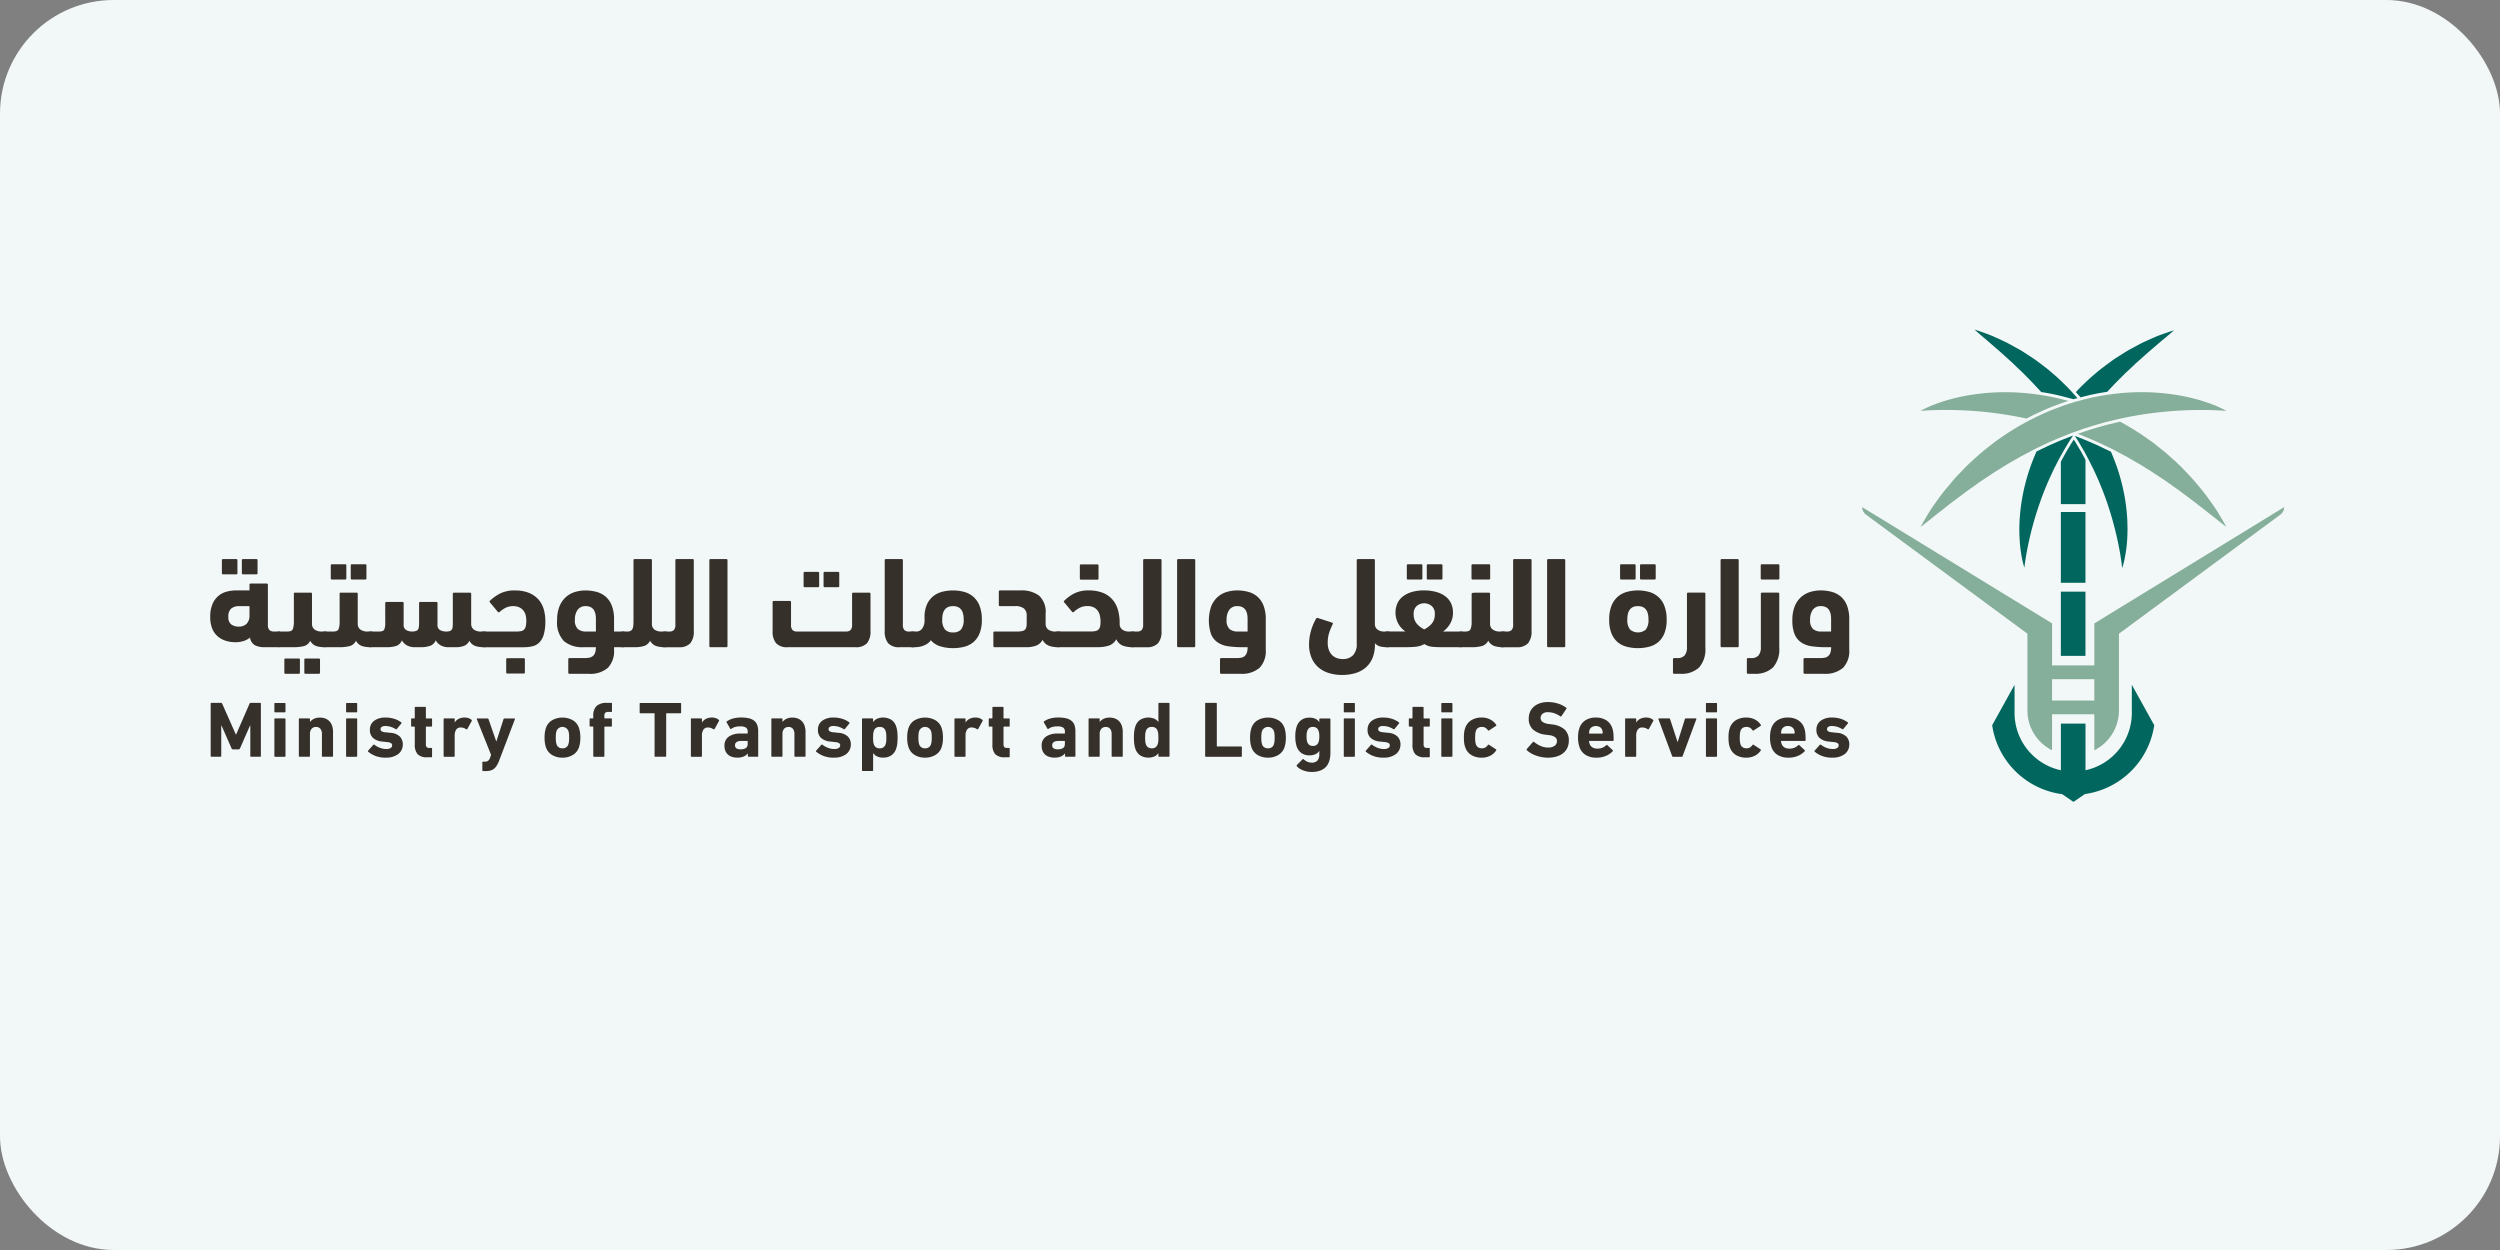 <svg xmlns="http://www.w3.org/2000/svg" width="440" height="220" viewBox="0 0 440 220">
  <rect x="0" y="0" width="440" height="220" fill="#808080" stroke="none"/>
  <g id="MOT-logo" transform="translate(-981 -21)">
    <g id="Group_4" data-name="Group 4" transform="translate(651 -251)">
      <rect id="Rectangle_1" data-name="Rectangle 1" width="440" height="220" rx="20" transform="translate(330 272)" fill="#f2f7f7"/>
    </g>
    <g id="MOT-logo-2" data-name="MOT-logo" transform="translate(1010.556 60.163)">
      <path id="Path_6" data-name="Path 6" d="M14.354,41.038v-.981a.2.2,0,0,1,.228-.228h2.783a.2.2,0,0,1,.228.228v7a1.319,1.319,0,0,0,.264.946,1.134,1.134,0,0,0,.832.263H19.4q.914,0,.914,1.391a1.915,1.915,0,0,1-.217,1.084.818.818,0,0,1-.7.284H17.026a3.561,3.561,0,0,1-1.746-.355,1.848,1.848,0,0,1-.832-1.336,3.355,3.355,0,0,1-1.163.615,4.653,4.653,0,0,1-1.391.205,5.7,5.7,0,0,1-1.7-.252,3.968,3.968,0,0,1-1.426-.776,3.555,3.555,0,0,1-.97-1.368,5.286,5.286,0,0,1-.354-2.053,5.611,5.611,0,0,1,.4-2.27,3.691,3.691,0,0,1,2.531-2.191,6.751,6.751,0,0,1,1.7-.217h2.282Zm-4.631-2.83a.2.2,0,0,1-.228-.228V35.745a.2.2,0,0,1,.228-.228h2.282a.2.2,0,0,1,.228.228v2.235a.2.2,0,0,1-.228.228Zm2.75,9.195a1.9,1.9,0,0,0,1.371-.489,2.056,2.056,0,0,0,.51-1.541V43.8H12.541a2.176,2.176,0,0,0-1.383.41,1.821,1.821,0,0,0-.521,1.506,1.511,1.511,0,0,0,.521,1.312,2.184,2.184,0,0,0,1.315.378Zm.765-9.195a.2.2,0,0,1-.228-.228V35.745a.2.2,0,0,1,.228-.228h2.305a.2.2,0,0,1,.229.228v2.235a.2.2,0,0,1-.229.228Z" transform="translate(0 23.715)" fill="#36302b"/>
      <path id="Path_7" data-name="Path 7" d="M15.528,38.186a.2.2,0,0,1,.226-.229H18.5a.2.2,0,0,1,.225.229v5.384a1.191,1.191,0,0,0,.489.9,2.056,2.056,0,0,0,1.245.331h.524a.785.785,0,0,1,.685.319,1.848,1.848,0,0,1,.228,1.049q0,1.393-.914,1.391a4.773,4.773,0,0,1-1.506-.2,1.962,1.962,0,0,1-1.069-.935,1.7,1.7,0,0,1-1.075.935,7.347,7.347,0,0,1-1.96.2H13.021a.824.824,0,0,1-.685-.284,1.777,1.777,0,0,1-.229-1.06,2.059,2.059,0,0,1,.217-1.1.78.78,0,0,1,.7-.319h1.415q.729,0,.914-.422a4,4,0,0,0,.182-1.45V38.186ZM14.09,52.243a.2.2,0,0,1-.229-.228V49.779a.2.2,0,0,1,.229-.228h2.282a.2.2,0,0,1,.228.228v2.235a.2.2,0,0,1-.228.228Zm3.515,0a.2.2,0,0,1-.228-.228V49.779a.2.2,0,0,1,.228-.228H19.91a.2.2,0,0,1,.228.228v2.235a.2.2,0,0,1-.228.228Z" transform="translate(6.629 27.184)" fill="#36302b"/>
      <path id="Path_8" data-name="Path 8" d="M18.854,41.119a.2.2,0,0,1,.226-.228h2.742a.2.2,0,0,1,.225.228V46.5a1.191,1.191,0,0,0,.489.9,2.054,2.054,0,0,0,1.245.331h.524a.786.786,0,0,1,.686.319,1.85,1.85,0,0,1,.228,1.049q0,1.393-.914,1.391A4.767,4.767,0,0,1,22.8,50.29a1.961,1.961,0,0,1-1.069-.934,1.7,1.7,0,0,1-1.075.934,7.337,7.337,0,0,1-1.96.205H16.347a.825.825,0,0,1-.686-.284,1.78,1.78,0,0,1-.228-1.06,2.056,2.056,0,0,1,.217-1.1.78.78,0,0,1,.7-.319h1.415q.729,0,.914-.422a4.005,4.005,0,0,0,.182-1.45V41.119ZM17.53,38.585a.2.2,0,0,1-.228-.228V36.122a.2.2,0,0,1,.228-.228h2.282a.2.2,0,0,1,.229.228v2.235a.2.2,0,0,1-.229.228Zm3.515,0a.2.2,0,0,1-.228-.228V36.122a.2.2,0,0,1,.228-.228h2.305a.2.2,0,0,1,.229.228v2.235a.2.2,0,0,1-.229.228Z" transform="translate(11.358 24.251)" fill="#36302b"/>
      <path id="Path_9" data-name="Path 9" d="M33.4,47.56a2.833,2.833,0,0,1-1.45-.331,2.239,2.239,0,0,1-.855-.879,1.737,1.737,0,0,1-.97.958,5.051,5.051,0,0,1-1.769.252h-.89a2.9,2.9,0,0,1-1.462-.331,2.213,2.213,0,0,1-.867-.879,1.694,1.694,0,0,1-.958.969,5.3,5.3,0,0,1-1.8.24H19.643a.858.858,0,0,1-.686-.264,1.616,1.616,0,0,1-.228-1.016,2.227,2.227,0,0,1,.217-1.139.763.763,0,0,1,.7-.343h1.529c.442,0,.724-.111.844-.331a2.823,2.823,0,0,0,.182-1.221V39.824a.2.2,0,0,1,.228-.229h2.783a.2.2,0,0,1,.229.229v3.74a1.017,1.017,0,0,0,.457.981,2.053,2.053,0,0,0,1,.252,2.162,2.162,0,0,0,.7-.091.7.7,0,0,0,.378-.272,1.176,1.176,0,0,0,.149-.492,6.9,6.9,0,0,0,.035-.764V39.824a.2.2,0,0,1,.229-.229h2.783a.2.2,0,0,1,.229.229v3.72a1.03,1.03,0,0,0,.469,1.016,2.271,2.271,0,0,0,1.06.24,1.846,1.846,0,0,0,.662-.091.676.676,0,0,0,.343-.284,1.178,1.178,0,0,0,.138-.5c.015-.205.023-.46.023-.765V38.186a.2.2,0,0,1,.229-.228H37.1a.2.2,0,0,1,.228.228V43.57a1.192,1.192,0,0,0,.489.9,2.056,2.056,0,0,0,1.245.331h.524a.785.785,0,0,1,.685.319,1.848,1.848,0,0,1,.228,1.049q0,1.393-.914,1.391a4.767,4.767,0,0,1-1.506-.205,1.966,1.966,0,0,1-1.072-.934,1.723,1.723,0,0,1-.934.9,3.848,3.848,0,0,1-1.415.24H33.41Z" transform="translate(16.044 27.186)" fill="#36302b"/>
      <path id="Path_10" data-name="Path 10" d="M27.879,47.789a.8.8,0,0,1-.685-.308,1.785,1.785,0,0,1-.229-1.037,2.1,2.1,0,0,1,.217-1.084.774.774,0,0,1,.7-.331h5.659a4.075,4.075,0,0,0,.89-.079.96.96,0,0,0,.536-.308,1.355,1.355,0,0,0,.272-.6,4.86,4.86,0,0,0,.079-.969,3.693,3.693,0,0,0-.114-.923,2.2,2.2,0,0,0-.387-.8,2.026,2.026,0,0,0-.718-.571,2.529,2.529,0,0,0-1.107-.217,2.865,2.865,0,0,0-1.3.284,4.722,4.722,0,0,0-1.049.718.211.211,0,0,1-.319.023l-1.347-1.62c-.138-.138-.161-.252-.067-.343a7.634,7.634,0,0,1,1.825-1.3A5.653,5.653,0,0,1,33.31,37.8a6.371,6.371,0,0,1,2.487.433,4.51,4.51,0,0,1,1.667,1.163,4.46,4.46,0,0,1,.923,1.71,7.389,7.389,0,0,1,.284,2.077,8.431,8.431,0,0,1-.264,2.329,3.371,3.371,0,0,1-.753,1.4,2.489,2.489,0,0,1-1.21.7,6.586,6.586,0,0,1-1.632.182H27.879Zm4.13,4.631a.2.2,0,0,1-.228-.229V49.956a.2.2,0,0,1,.228-.229h2.83a.2.2,0,0,1,.229.229v2.235a.2.2,0,0,1-.229.229Z" transform="translate(27.754 26.957)" fill="#36302b"/>
      <path id="Path_11" data-name="Path 11" d="M34.846,52.467a.2.2,0,0,1-.229-.228V49.933a.2.2,0,0,1,.229-.229h2.624a4.183,4.183,0,0,0,.855-.079,1.457,1.457,0,0,0,.627-.284,1.308,1.308,0,0,0,.387-.583,2.9,2.9,0,0,0,.138-.97H37.286a4.975,4.975,0,0,1-3.433-1.072,4.742,4.742,0,0,1-1.2-3.673,6.363,6.363,0,0,1,.422-2.463A4.389,4.389,0,0,1,34.2,38.96a4.252,4.252,0,0,1,1.6-.89,6.437,6.437,0,0,1,1.863-.272,7.419,7.419,0,0,1,1.922.252,4.131,4.131,0,0,1,1.6.832,3.962,3.962,0,0,1,1.087,1.573,6.585,6.585,0,0,1,.4,2.452v2.12h1.553q.914,0,.914,1.368a1.969,1.969,0,0,1-.217,1.131.852.852,0,0,1-.7.263H42.673v.434a4.241,4.241,0,0,1-1.092,3.2,4.765,4.765,0,0,1-3.4,1.049Zm2.83-11.91a1.667,1.667,0,0,0-1.4.639,2.773,2.773,0,0,0-.489,1.734,2.066,2.066,0,0,0,.536,1.679,2.2,2.2,0,0,0,1.4.422H39.48V42.815q0-2.258-1.8-2.259Z" transform="translate(35.844 26.957)" fill="#36302b"/>
      <path id="Path_12" data-name="Path 12" d="M39.854,35.745a.2.2,0,0,1,.229-.229h2.783a.2.2,0,0,1,.229.229V47.039a1.186,1.186,0,0,0,.48.914,2.085,2.085,0,0,0,1.254.319h.524a.785.785,0,0,1,.685.319,1.847,1.847,0,0,1,.229,1.049q0,1.393-.914,1.391a4.766,4.766,0,0,1-1.506-.205,1.967,1.967,0,0,1-1.072-.934,1.8,1.8,0,0,1-.993.9,5.222,5.222,0,0,1-1.769.24H37.959a1.183,1.183,0,0,1-.685-.161.734.734,0,0,1-.229-.639,3.8,3.8,0,0,1,.059-.615,3.708,3.708,0,0,1,.161-.639,1.614,1.614,0,0,1,.272-.5.527.527,0,0,1,.422-.2h.8a1.2,1.2,0,0,0,.615-.138.782.782,0,0,0,.331-.4,2.176,2.176,0,0,0,.126-.65c.015-.258.023-.557.023-.89V35.745Z" transform="translate(42.085 23.714)" fill="#36302b"/>
      <path id="Path_13" data-name="Path 13" d="M41,51.032a1.185,1.185,0,0,1-.685-.161.735.735,0,0,1-.228-.639,3.8,3.8,0,0,1,.058-.615,3.709,3.709,0,0,1,.161-.639,1.6,1.6,0,0,1,.272-.5A.527.527,0,0,1,41,48.273h.8a1.129,1.129,0,0,0,.832-.263,1.324,1.324,0,0,0,.264-.946V35.745a.2.2,0,0,1,.228-.229H45.91a.2.2,0,0,1,.228.229V48.158a3.228,3.228,0,0,1-.615,2.179,2.629,2.629,0,0,1-2.053.7H41Z" transform="translate(46.414 23.714)" fill="#36302b"/>
      <path id="Path_14" data-name="Path 14" d="M46.91,50.8a.2.2,0,0,1-.225.229H43.943a.2.2,0,0,1-.225-.229V35.745a.2.2,0,0,1,.225-.228h2.742a.2.2,0,0,1,.225.228Z" transform="translate(51.573 23.715)" fill="#36302b"/>
      <path id="Path_15" data-name="Path 15" d="M62.038,46.681a1.323,1.323,0,0,0,.264-.946V40.328a.2.2,0,0,1,.228-.228h2.783a.2.2,0,0,1,.228.228v6.5a3.228,3.228,0,0,1-.615,2.179,2.7,2.7,0,0,1-2.1.7H50.983a2.619,2.619,0,0,1-2.053-.7,3.228,3.228,0,0,1-.615-2.179V41.787a.2.2,0,0,1,.229-.228h2.783a.2.2,0,0,1,.229.228v3.949a1.319,1.319,0,0,0,.263.946,1.134,1.134,0,0,0,.832.264h8.533A1.173,1.173,0,0,0,62.038,46.681Zm-8.043-7.539a.2.2,0,0,1-.228-.229V36.678a.2.2,0,0,1,.228-.229h2.282a.2.2,0,0,1,.228.229v2.235a.2.2,0,0,1-.228.229Zm3.515,0a.2.2,0,0,1-.228-.229V36.678a.2.2,0,0,1,.228-.229h2.305a.2.2,0,0,1,.228.229v2.235a.2.2,0,0,1-.228.229Z" transform="translate(58.109 25.041)" fill="#36302b"/>
      <path id="Path_16" data-name="Path 16" d="M56.465,35.745a.2.2,0,0,1,.225-.229h2.742a.2.2,0,0,1,.226.229V47.063a1.32,1.32,0,0,0,.263.946,1.134,1.134,0,0,0,.832.263h.615a.78.78,0,0,1,.686.331,2.013,2.013,0,0,1,.228,1.107,1.786,1.786,0,0,1-.217,1.072.877.877,0,0,1-.7.252H59.113a2.587,2.587,0,0,1-2.039-.7,3.244,3.244,0,0,1-.612-2.179V35.745Z" transform="translate(69.692 23.714)" fill="#36302b"/>
      <path id="Path_17" data-name="Path 17" d="M66.142,47.948a7.662,7.662,0,0,1-2.229-.308,3.614,3.614,0,0,1-1.7-1.084,2.3,2.3,0,0,1-.744.7,3.994,3.994,0,0,1-.855.366,3.867,3.867,0,0,1-.844.149c-.272.015-.518.023-.729.023a.815.815,0,0,1-.686-.3,1.777,1.777,0,0,1-.228-1.049,2.042,2.042,0,0,1,.217-1.107.794.794,0,0,1,.7-.308H59.7a1.3,1.3,0,0,0,.934-.434,2.44,2.44,0,0,0,.48-1.62v-.457a5.379,5.379,0,0,1,.422-2.259A3.9,3.9,0,0,1,62.656,38.8a4.233,4.233,0,0,1,1.6-.776,7.667,7.667,0,0,1,1.886-.229,7.32,7.32,0,0,1,1.922.252,3.969,3.969,0,0,1,2.721,2.428,6.541,6.541,0,0,1,.413,2.5,6.228,6.228,0,0,1-.39,2.349,3.967,3.967,0,0,1-1.063,1.541,4.041,4.041,0,0,1-1.6.832,7.657,7.657,0,0,1-2,.252h0Zm-.012-7.393q-1.894,0-1.9,2.305a2.66,2.66,0,0,0,.48,1.813,1.84,1.84,0,0,0,1.415.512,1.819,1.819,0,0,0,1.415-.512A2.752,2.752,0,0,0,68,42.86Q68,40.558,66.13,40.555Z" transform="translate(72.051 26.959)" fill="#36302b"/>
      <path id="Path_18" data-name="Path 18" d="M68.514,45.031a4.22,4.22,0,0,0,.914-.079.977.977,0,0,0,.512-.263.945.945,0,0,0,.229-.48,3.953,3.953,0,0,0,.056-.729V42.245a1.529,1.529,0,0,0-.513-1.289,2.483,2.483,0,0,0-1.541-.4H65.547a.2.2,0,0,1-.229-.229V38.024a.2.2,0,0,1,.229-.228H69.13a5.123,5.123,0,0,1,3.275.923A3.867,3.867,0,0,1,73.556,41.9v1.9a1.191,1.191,0,0,0,.489.9,2.055,2.055,0,0,0,1.245.331h.5a.785.785,0,0,1,.686.319A1.848,1.848,0,0,1,76.7,46.4q0,1.393-.914,1.392a4.8,4.8,0,0,1-1.632-.252,2.117,2.117,0,0,1-1.13-1.049A2.212,2.212,0,0,1,71.9,47.506a4.874,4.874,0,0,1-1.79.284H64.587a.2.2,0,0,1-.229-.229V45.256a.2.2,0,0,1,.229-.228h3.928Z" transform="translate(80.918 26.955)" fill="#36302b"/>
      <path id="Path_19" data-name="Path 19" d="M70.645,42.315A7.043,7.043,0,0,1,72.458,41a5.436,5.436,0,0,1,2.475-.513,6.718,6.718,0,0,1,2.546.433,4.406,4.406,0,0,1,1.687,1.2,4.743,4.743,0,0,1,.946,1.8,8.206,8.206,0,0,1,.3,2.247v.366a1.237,1.237,0,0,0,.489.867,1.991,1.991,0,0,0,1.222.319h.524a.786.786,0,0,1,.685.319,1.848,1.848,0,0,1,.229,1.049q0,1.393-.914,1.391a4.888,4.888,0,0,1-1.667-.264,2.223,2.223,0,0,1-1.163-1.131,2.3,2.3,0,0,1-1.289,1.107,6.1,6.1,0,0,1-1.974.284H69.614a.8.8,0,0,1-.686-.308,1.785,1.785,0,0,1-.228-1.037,2.145,2.145,0,0,1,.205-1.072.756.756,0,0,1,.706-.343H75.27a4.074,4.074,0,0,0,.89-.079,1.061,1.061,0,0,0,.536-.275,1.082,1.082,0,0,0,.272-.525,3.665,3.665,0,0,0,.079-.832,4.8,4.8,0,0,0-.114-1.072,2.391,2.391,0,0,0-.387-.879,1.909,1.909,0,0,0-.718-.595,2.527,2.527,0,0,0-1.107-.217,2.87,2.87,0,0,0-1.3.284,4.727,4.727,0,0,0-1.049.718.211.211,0,0,1-.319.023l-1.347-1.62c-.138-.138-.161-.252-.067-.343Zm2.988-3.72a.2.2,0,0,1-.228-.229V36.132a.2.2,0,0,1,.228-.229h2.83a.2.2,0,0,1,.229.229v2.235a.2.2,0,0,1-.229.229Z" transform="translate(87.092 24.265)" fill="#36302b"/>
      <path id="Path_20" data-name="Path 20" d="M75,51.032a1.185,1.185,0,0,1-.685-.161.735.735,0,0,1-.229-.639,3.8,3.8,0,0,1,.059-.615,3.709,3.709,0,0,1,.161-.639,1.613,1.613,0,0,1,.272-.5A.527.527,0,0,1,75,48.273h.8a1.129,1.129,0,0,0,.832-.263,1.324,1.324,0,0,0,.263-.946V35.745a.2.2,0,0,1,.229-.229H79.9a.2.2,0,0,1,.229.229V48.158a3.228,3.228,0,0,1-.615,2.179,2.629,2.629,0,0,1-2.053.7H75Z" transform="translate(94.744 23.714)" fill="#36302b"/>
      <path id="Path_21" data-name="Path 21" d="M80.9,50.8a.2.2,0,0,1-.225.229H77.937a.2.2,0,0,1-.226-.229V35.745a.2.2,0,0,1,.226-.228h2.742a.2.2,0,0,1,.225.228Z" transform="translate(99.903 23.715)" fill="#36302b"/>
      <path id="Path_22" data-name="Path 22" d="M82.207,52.47a.2.2,0,0,1-.228-.229V49.936a.2.2,0,0,1,.228-.229h2.625a5.734,5.734,0,0,0,.82-.056,1.33,1.33,0,0,0,.627-.263,1.345,1.345,0,0,0,.41-.583,2.822,2.822,0,0,0,.149-1.016H85.88a16.643,16.643,0,0,1-2.452-.161,4.406,4.406,0,0,1-1.848-.674,3.216,3.216,0,0,1-1.163-1.438,7.638,7.638,0,0,1,.023-4.938,4.382,4.382,0,0,1,1.122-1.62,4.252,4.252,0,0,1,1.6-.89,6.427,6.427,0,0,1,1.863-.272,7.43,7.43,0,0,1,1.922.252,4.137,4.137,0,0,1,1.6.832,3.964,3.964,0,0,1,1.087,1.573,6.591,6.591,0,0,1,.4,2.452V48.22a4.241,4.241,0,0,1-1.093,3.2,4.765,4.765,0,0,1-3.4,1.049H82.21v.006Zm2.83-11.91a1.66,1.66,0,0,0-1.415.639,2.828,2.828,0,0,0-.48,1.734,2.068,2.068,0,0,0,.536,1.679,2.206,2.206,0,0,0,1.4.422h1.757V42.818Q86.838,40.56,85.037,40.56Z" transform="translate(103.185 26.954)" fill="#36302b"/>
      <path id="Path_23" data-name="Path 23" d="M98.892,50.528a6.1,6.1,0,0,1-.445,2.452,4.487,4.487,0,0,1-1.219,1.667,4.961,4.961,0,0,1-1.834.958,8.085,8.085,0,0,1-2.264.308,7.939,7.939,0,0,1-2.244-.308,5.208,5.208,0,0,1-1.857-.958,4.539,4.539,0,0,1-1.262-1.687,6.01,6.01,0,0,1-.466-2.475,8.566,8.566,0,0,1,.331-2.317,9.587,9.587,0,0,1,.923-2.2c.062-.091.176-.114.343-.067l2.463.8a.175.175,0,0,1,.126.126.264.264,0,0,1-.035.17,11.789,11.789,0,0,0-.595,1.438,5.566,5.566,0,0,0-.272,1.8,3.508,3.508,0,0,0,.229,1.347,2.477,2.477,0,0,0,.6.89,2.283,2.283,0,0,0,.844.492,3.086,3.086,0,0,0,.946.149,2.462,2.462,0,0,0,1.825-.662,2.8,2.8,0,0,0,.662-2.053V35.747a.2.2,0,0,1,.226-.228h2.742a.2.2,0,0,1,.225.228V47.042a1.191,1.191,0,0,0,.489.9,2.036,2.036,0,0,0,1.245.331h.524a.785.785,0,0,1,.686.319,1.848,1.848,0,0,1,.228,1.049q0,1.393-.914,1.392a5.671,5.671,0,0,1-1.277-.126,1.926,1.926,0,0,1-.981-.583v.2h.006Z" transform="translate(113.538 23.718)" fill="#36302b"/>
      <path id="Path_24" data-name="Path 24" d="M99.971,40.5a7.7,7.7,0,0,1,2.094.264,4.835,4.835,0,0,1,1.594.753,3.3,3.3,0,0,1,1.014,1.222,3.841,3.841,0,0,1,.354,1.687,3.763,3.763,0,0,1-.5,1.927,4.427,4.427,0,0,1-1.268,1.4,3.127,3.127,0,0,1,.378-.023h2.7a.832.832,0,0,1,.685.284,1.826,1.826,0,0,1,.229,1.084,1.948,1.948,0,0,1-.217,1.084.794.794,0,0,1-.7.308h-3.4c-.548,0-1.066-.023-1.553-.068a3.164,3.164,0,0,1-1.391-.48,4,4,0,0,1-1.608.48c-.571.047-1.075.068-1.517.068h-3.31a.783.783,0,0,1-.7-.319,2.052,2.052,0,0,1-.217-1.1,1.891,1.891,0,0,1,.217-1.04.793.793,0,0,1,.7-.308h3.1a4.046,4.046,0,0,1-1.257-1.38,4.121,4.121,0,0,1-.132-3.614,3.291,3.291,0,0,1,1.014-1.222,4.839,4.839,0,0,1,1.593-.753,7.708,7.708,0,0,1,2.094-.263h-.006ZM97.13,38.587a.2.2,0,0,1-.228-.229V36.123a.2.2,0,0,1,.228-.229h2.282a.2.2,0,0,1,.228.229v2.235a.2.2,0,0,1-.228.229Zm2.841,4.177a2,2,0,0,0-1.3.457,1.774,1.774,0,0,0-.562,1.462,2.512,2.512,0,0,0,.551,1.678,4.044,4.044,0,0,0,1.309.993,4.1,4.1,0,0,0,1.309-.993,2.46,2.46,0,0,0,.551-1.678,1.716,1.716,0,0,0-.574-1.462A2.015,2.015,0,0,0,99.971,42.763Zm.674-4.177a.2.2,0,0,1-.228-.229V36.123a.2.2,0,0,1,.228-.229h2.305a.2.2,0,0,1,.228.229v2.235a.2.2,0,0,1-.228.229Z" transform="translate(121.141 24.252)" fill="#36302b"/>
      <path id="Path_25" data-name="Path 25" d="M103.684,49.356a1.834,1.834,0,0,1-1.073.923,6.674,6.674,0,0,1-1.916.217H98.871a1.266,1.266,0,0,1-.685-.149q-.228-.149-.229-.65A4.591,4.591,0,0,1,98,49.057a2.73,2.73,0,0,1,.161-.639,1.562,1.562,0,0,1,.3-.492.6.6,0,0,1,.457-.193h.753c.472,0,.773-.132.9-.4a3.63,3.63,0,0,0,.193-1.426V41.116c0-.12.111-.19.331-.2s.413-.023.583-.023h2.1a.2.2,0,0,1,.228.228V46.5a1.187,1.187,0,0,0,.492.9,2.056,2.056,0,0,0,1.245.331h.526a.788.788,0,0,1,.685.319,1.847,1.847,0,0,1,.228,1.049q0,1.393-.913,1.391a4.763,4.763,0,0,1-1.506-.205,1.974,1.974,0,0,1-1.073-.934h-.007Zm-2.716-10.771a.2.2,0,0,1-.228-.228V36.122a.2.2,0,0,1,.228-.228h2.83a.2.2,0,0,1,.228.228v2.235a.2.2,0,0,1-.228.228Z" transform="translate(128.688 24.251)" fill="#36302b"/>
      <path id="Path_26" data-name="Path 26" d="M101.886,51.032a1.179,1.179,0,0,1-.685-.161.734.734,0,0,1-.23-.639,4,4,0,0,1,.058-.615,3.774,3.774,0,0,1,.162-.639,1.611,1.611,0,0,1,.271-.5.533.533,0,0,1,.424-.205h.8a1.125,1.125,0,0,0,.831-.263,1.319,1.319,0,0,0,.264-.946V35.745a.2.2,0,0,1,.228-.229h2.783a.2.2,0,0,1,.23.229V48.158a3.232,3.232,0,0,1-.615,2.179,2.63,2.63,0,0,1-2.054.7h-2.465Z" transform="translate(132.974 23.714)" fill="#36302b"/>
      <path id="Path_27" data-name="Path 27" d="M107.792,50.8a.2.2,0,0,1-.225.229h-2.741a.2.2,0,0,1-.225-.229V35.745a.2.2,0,0,1,.225-.228h2.741a.2.2,0,0,1,.225.228Z" transform="translate(138.133 23.715)" fill="#36302b"/>
      <path id="Path_28" data-name="Path 28" d="M114.168,50.656a7.641,7.641,0,0,1-2-.252,4.068,4.068,0,0,1-1.6-.832,3.937,3.937,0,0,1-1.063-1.541,6.316,6.316,0,0,1-.39-2.349,6.576,6.576,0,0,1,.412-2.5,4.08,4.08,0,0,1,1.109-1.585,4.138,4.138,0,0,1,1.615-.844,7.447,7.447,0,0,1,3.841,0,3.964,3.964,0,0,1,2.722,2.428,6.525,6.525,0,0,1,.414,2.5,6.257,6.257,0,0,1-.39,2.349,3.958,3.958,0,0,1-1.063,1.541,4.068,4.068,0,0,1-1.6.832A7.655,7.655,0,0,1,114.168,50.656Zm-2.909-12.071a.2.2,0,0,1-.228-.228V36.122a.2.2,0,0,1,.228-.228h2.281a.2.2,0,0,1,.228.228v2.235a.2.2,0,0,1-.228.228Zm2.909,4.678q-1.86,0-1.86,2.305a2.659,2.659,0,0,0,.477,1.813,2.155,2.155,0,0,0,2.79,0,2.781,2.781,0,0,0,.453-1.813Q116.028,43.266,114.168,43.263Zm.6-4.678a.2.2,0,0,1-.228-.228V36.122a.2.2,0,0,1,.228-.228h2.306a.2.2,0,0,1,.228.228v2.235a.2.2,0,0,1-.228.228Z" transform="translate(144.547 24.251)" fill="#36302b"/>
      <path id="Path_29" data-name="Path 29" d="M113.976,52.243a.2.2,0,0,1-.228-.228V49.709a.2.2,0,0,1,.228-.229h.5a1.651,1.651,0,0,0,1.334-.48,2.245,2.245,0,0,0,.4-1.462V38.183a.2.2,0,0,1,.228-.228h2.783a.2.2,0,0,1,.228.228v9.47a4.794,4.794,0,0,1-1.095,3.468,4.473,4.473,0,0,1-3.33,1.119h-1.049Z" transform="translate(151.139 27.181)" fill="#36302b"/>
      <path id="Path_30" data-name="Path 30" d="M120.4,50.8a.2.2,0,0,1-.225.229h-2.741a.2.2,0,0,1-.225-.229V35.745a.2.2,0,0,1,.225-.228h2.741a.2.2,0,0,1,.225.228Z" transform="translate(156.057 23.715)" fill="#36302b"/>
      <path id="Path_31" data-name="Path 31" d="M119.346,55.173a.2.2,0,0,1-.228-.229V52.639a.2.2,0,0,1,.228-.228h.5a1.65,1.65,0,0,0,1.334-.48,2.245,2.245,0,0,0,.4-1.462V41.113a.2.2,0,0,1,.228-.228h2.783a.2.2,0,0,1,.23.228v9.47a4.793,4.793,0,0,1-1.1,3.468,4.472,4.472,0,0,1-3.33,1.119h-1.049Zm2.441-16.588a.2.2,0,0,1-.23-.228V36.122a.2.2,0,0,1,.23-.228h2.829a.2.2,0,0,1,.228.228v2.235a.2.2,0,0,1-.228.228Z" transform="translate(158.774 24.251)" fill="#36302b"/>
      <path id="Path_32" data-name="Path 32" d="M124.613,52.47a.2.2,0,0,1-.228-.229V49.936a.2.2,0,0,1,.228-.229h2.625a5.759,5.759,0,0,0,.821-.056,1.258,1.258,0,0,0,1.036-.846,2.825,2.825,0,0,0,.15-1.016h-.959a16.625,16.625,0,0,1-2.451-.161,4.417,4.417,0,0,1-1.85-.674,3.22,3.22,0,0,1-1.162-1.438,6.344,6.344,0,0,1-.4-2.475,6.367,6.367,0,0,1,.421-2.463,4.389,4.389,0,0,1,1.121-1.62,4.272,4.272,0,0,1,1.6-.89,6.419,6.419,0,0,1,1.862-.272,7.408,7.408,0,0,1,1.92.252,4.142,4.142,0,0,1,1.6.832,3.955,3.955,0,0,1,1.087,1.573,6.594,6.594,0,0,1,.4,2.452V48.22a4.243,4.243,0,0,1-1.092,3.2,4.763,4.763,0,0,1-3.4,1.049h-3.332v.006Zm2.831-11.91a1.663,1.663,0,0,0-1.417.639,2.84,2.84,0,0,0-.48,1.734,2.072,2.072,0,0,0,.535,1.679,2.213,2.213,0,0,0,1.4.422h1.758V42.818Q129.246,40.56,127.444,40.56Z" transform="translate(163.478 26.954)" fill="#36302b"/>
      <path id="Path_33" data-name="Path 33" d="M7.478,46.11a.124.124,0,0,1,.141-.141H9.277a.217.217,0,0,1,.223.141l2.4,5.41h.056l2.358-5.41a.217.217,0,0,1,.223-.141h1.632a.124.124,0,0,1,.141.141v9.2a.124.124,0,0,1-.141.14H14.59a.124.124,0,0,1-.14-.14v-5.34h-.056l-1.758,4a.277.277,0,0,1-.264.182h-.961a.277.277,0,0,1-.264-.182l-1.758-4H9.335v5.34a.124.124,0,0,1-.141.14H7.619a.124.124,0,0,1-.141-.14Z" transform="translate(0.048 38.577)" fill="#36302b"/>
      <path id="Path_34" data-name="Path 34" d="M12.248,47.62a.124.124,0,0,1-.141-.138V46.115a.123.123,0,0,1,.141-.138H13.92a.123.123,0,0,1,.141.138v1.368a.122.122,0,0,1-.141.138Zm0,7.824a.124.124,0,0,1-.141-.141v-6.47a.124.124,0,0,1,.141-.14H13.92a.124.124,0,0,1,.141.14V55.3a.124.124,0,0,1-.141.141Z" transform="translate(6.629 38.587)" fill="#36302b"/>
      <path id="Path_35" data-name="Path 35" d="M18.085,53.931a.124.124,0,0,1-.14-.141V49.915a1.42,1.42,0,0,0-.258-.893.933.933,0,0,0-.788-.334.967.967,0,0,0-.782.334,1.342,1.342,0,0,0-.278.893v3.875a.124.124,0,0,1-.14.141H14.025a.124.124,0,0,1-.14-.141V47.32a.124.124,0,0,1,.14-.141H15.7a.124.124,0,0,1,.14.141v.48h.015a1.9,1.9,0,0,1,.662-.539,2.347,2.347,0,0,1,1.081-.223,2.55,2.55,0,0,1,.99.182,1.964,1.964,0,0,1,.727.515,2.165,2.165,0,0,1,.439.794,3.369,3.369,0,0,1,.147,1.016v4.244a.124.124,0,0,1-.141.141Z" transform="translate(9.157 40.097)" fill="#36302b"/>
      <path id="Path_36" data-name="Path 36" d="M17.458,47.62a.123.123,0,0,1-.14-.138V46.115a.123.123,0,0,1,.14-.138h1.673a.123.123,0,0,1,.14.138v1.368a.122.122,0,0,1-.14.138Zm0,7.824a.124.124,0,0,1-.14-.141v-6.47a.124.124,0,0,1,.14-.14h1.673a.124.124,0,0,1,.14.14V55.3a.124.124,0,0,1-.14.141Z" transform="translate(14.037 38.587)" fill="#36302b"/>
      <path id="Path_37" data-name="Path 37" d="M22.02,54.092a4.779,4.779,0,0,1-1.819-.314,4.581,4.581,0,0,1-1.248-.732.124.124,0,0,1,0-.2l.905-1.019a.136.136,0,0,1,.2,0,3.619,3.619,0,0,0,.99.545,3.132,3.132,0,0,0,1.075.2,1.385,1.385,0,0,0,.788-.182.542.542,0,0,0,.258-.46.46.46,0,0,0-.187-.384,1.666,1.666,0,0,0-.773-.2l-.753-.085a2.8,2.8,0,0,1-1.638-.627,1.841,1.841,0,0,1-.565-1.435,1.9,1.9,0,0,1,.727-1.582,3.206,3.206,0,0,1,2.05-.58,4.827,4.827,0,0,1,1.561.237,4.034,4.034,0,0,1,1.172.6.143.143,0,0,1,.015.208l-.782.961a.137.137,0,0,1-.2.026,3.787,3.787,0,0,0-.823-.384,3.156,3.156,0,0,0-1-.161,1.114,1.114,0,0,0-.642.152.475.475,0,0,0-.208.4.432.432,0,0,0,.182.369,1.685,1.685,0,0,0,.753.187l.738.085a2.662,2.662,0,0,1,1.722.656,1.929,1.929,0,0,1,.524,1.394,2.108,2.108,0,0,1-.788,1.681,3.43,3.43,0,0,1-2.223.636H22.02Z" transform="translate(16.294 40.092)" fill="#36302b"/>
      <path id="Path_38" data-name="Path 38" d="M24.851,55.131a2.166,2.166,0,0,1-1.67-.545,2.482,2.482,0,0,1-.492-1.7V49.817a.076.076,0,0,0-.085-.085h-.419a.124.124,0,0,1-.141-.141V48.435a.124.124,0,0,1,.141-.141H22.6a.076.076,0,0,0,.085-.085V46.4a.124.124,0,0,1,.141-.14H24.5a.124.124,0,0,1,.141.14v1.813a.076.076,0,0,0,.085.085h.864a.124.124,0,0,1,.14.141v1.157a.124.124,0,0,1-.14.141h-.864a.076.076,0,0,0-.085.085v3a.755.755,0,0,0,.14.524.643.643,0,0,0,.475.147h.334a.123.123,0,0,1,.14.138V54.99a.123.123,0,0,1-.14.138h-.741Z" transform="translate(20.758 38.983)" fill="#36302b"/>
      <path id="Path_39" data-name="Path 39" d="M24.546,53.94a.124.124,0,0,1-.14-.14v-6.47a.124.124,0,0,1,.14-.141h1.673a.124.124,0,0,1,.14.141V47.9h.015a1.665,1.665,0,0,1,.682-.635,2.339,2.339,0,0,1,1.075-.232,2.015,2.015,0,0,1,.647.105,1.592,1.592,0,0,1,.536.3.148.148,0,0,1,.041.2l-.782,1.424a.154.154,0,0,1-.2.029,1.716,1.716,0,0,0-.975-.308.941.941,0,0,0-.794.4,1.9,1.9,0,0,0-.252,1.06V53.8a.124.124,0,0,1-.14.14h-1.67Z" transform="translate(24.115 40.089)" fill="#36302b"/>
      <path id="Path_40" data-name="Path 40" d="M27.938,56.357a.124.124,0,0,1-.141-.14V54.852a.124.124,0,0,1,.141-.14h.293a.946.946,0,0,0,.58-.161,1.092,1.092,0,0,0,.343-.536l.181-.5-2.51-6.274c-.029-.094.009-.141.111-.141H28.72a.166.166,0,0,1,.167.141l1.353,3.9h.026l1.254-3.9a.17.17,0,0,1,.167-.141h1.728c.1,0,.141.047.111.141l-2.733,7.182a5.778,5.778,0,0,1-.439.935,2.233,2.233,0,0,1-.51.6,1.685,1.685,0,0,1-.627.313,3.171,3.171,0,0,1-.809.091h-.474Z" transform="translate(27.541 40.181)" fill="#36302b"/>
      <path id="Path_41" data-name="Path 41" d="M34.893,54.093a3.407,3.407,0,0,1-1.854-.489A2.491,2.491,0,0,1,31.963,52.2a4.767,4.767,0,0,1-.167-.747,7.051,7.051,0,0,1,0-1.769,5.307,5.307,0,0,1,.167-.747,2.5,2.5,0,0,1,1.075-1.409,3.759,3.759,0,0,1,3.708,0,2.491,2.491,0,0,1,1.075,1.409,5.217,5.217,0,0,1,.167.747,7.05,7.05,0,0,1,0,1.769,5.3,5.3,0,0,1-.167.747A2.5,2.5,0,0,1,36.747,53.6,3.432,3.432,0,0,1,34.893,54.093Zm0-1.646a.993.993,0,0,0,1.046-.724,2.758,2.758,0,0,0,.1-.48,6.525,6.525,0,0,0,.029-.677,5.822,5.822,0,0,0-.029-.677,2.756,2.756,0,0,0-.1-.48,1.116,1.116,0,0,0-2.091,0,2.712,2.712,0,0,0-.1.48,6.532,6.532,0,0,0-.029.677,5.806,5.806,0,0,0,.029.677,2.662,2.662,0,0,0,.1.48A.992.992,0,0,0,34.893,52.447Z" transform="translate(34.544 40.09)" fill="#36302b"/>
      <path id="Path_42" data-name="Path 42" d="M35.8,55.455a.124.124,0,0,1-.141-.141V50.223a.076.076,0,0,0-.085-.085h-.419a.124.124,0,0,1-.141-.14V48.841a.124.124,0,0,1,.141-.14h.419a.076.076,0,0,0,.085-.085V48.3a2.341,2.341,0,0,1,.583-1.784,2.568,2.568,0,0,1,1.8-.545h.767a.124.124,0,0,1,.141.14V47.42a.124.124,0,0,1-.141.141h-.433a.915.915,0,0,0-.612.146.807.807,0,0,0-.152.58v.334a.076.076,0,0,0,.085.085h1.1a.124.124,0,0,1,.141.14V50a.124.124,0,0,1-.141.141H37.7a.074.074,0,0,0-.085.085V55.32a.124.124,0,0,1-.141.14H35.8Z" transform="translate(39.201 38.573)" fill="#36302b"/>
      <path id="Path_43" data-name="Path 43" d="M41.419,55.443a.124.124,0,0,1-.141-.14V47.871a.076.076,0,0,0-.085-.085h-2.4a.124.124,0,0,1-.141-.138V46.114a.123.123,0,0,1,.141-.138h7.012a.123.123,0,0,1,.141.138v1.535a.122.122,0,0,1-.141.138h-2.4a.075.075,0,0,0-.085.085V55.3a.124.124,0,0,1-.141.14H41.419Z" transform="translate(44.373 38.586)" fill="#36302b"/>
      <path id="Path_44" data-name="Path 44" d="M42.516,53.94a.124.124,0,0,1-.141-.14v-6.47a.124.124,0,0,1,.141-.141h1.672a.124.124,0,0,1,.14.141V47.9h.015a1.665,1.665,0,0,1,.682-.635,2.339,2.339,0,0,1,1.075-.232,2.015,2.015,0,0,1,.647.105,1.59,1.59,0,0,1,.536.3.148.148,0,0,1,.041.2l-.782,1.424a.154.154,0,0,1-.2.029,1.715,1.715,0,0,0-.975-.308.941.941,0,0,0-.794.4,1.9,1.9,0,0,0-.252,1.06V53.8a.124.124,0,0,1-.14.14h-1.67Z" transform="translate(49.663 40.089)" fill="#36302b"/>
      <path id="Path_45" data-name="Path 45" d="M49.072,53.94a.124.124,0,0,1-.14-.14v-.445h-.015a1.858,1.858,0,0,1-.712.536,2.792,2.792,0,0,1-1.142.2,3.2,3.2,0,0,1-.858-.117,1.991,1.991,0,0,1-.718-.369A1.8,1.8,0,0,1,45,52.965a2.216,2.216,0,0,1-.182-.935,1.858,1.858,0,0,1,.773-1.646,3.516,3.516,0,0,1,2.03-.53h1.2a.075.075,0,0,0,.085-.085v-.252a.831.831,0,0,0-.287-.7,1.89,1.89,0,0,0-1.1-.223,2.808,2.808,0,0,0-.893.126,2.1,2.1,0,0,0-.612.308A.109.109,0,0,1,45.832,49l-.627-1.1a.13.13,0,0,1,.041-.2,3.53,3.53,0,0,1,1.052-.489,5.244,5.244,0,0,1,1.456-.182,5.7,5.7,0,0,1,1.394.147,2.31,2.31,0,0,1,.929.445,1.7,1.7,0,0,1,.516.759,3.359,3.359,0,0,1,.161,1.087v4.324a.124.124,0,0,1-.141.14H49.066Zm-1.424-1.312c.838,0,1.254-.31,1.254-.935v-.46a.076.076,0,0,0-.085-.085h-.949q-1.2,0-1.2.767,0,.712.975.712Z" transform="translate(53.134 40.089)" fill="#36302b"/>
      <path id="Path_46" data-name="Path 46" d="M52.425,53.931a.124.124,0,0,1-.141-.141V49.915a1.421,1.421,0,0,0-.258-.893.933.933,0,0,0-.788-.334.967.967,0,0,0-.782.334,1.342,1.342,0,0,0-.278.893v3.875a.124.124,0,0,1-.141.141H48.365a.124.124,0,0,1-.141-.141V47.32a.124.124,0,0,1,.141-.141h1.672a.124.124,0,0,1,.141.141v.48h.015a1.9,1.9,0,0,1,.662-.539,2.347,2.347,0,0,1,1.081-.223,2.55,2.55,0,0,1,.99.182,1.968,1.968,0,0,1,.727.515,2.165,2.165,0,0,1,.439.794,3.369,3.369,0,0,1,.147,1.016v4.244a.124.124,0,0,1-.141.141Z" transform="translate(57.979 40.097)" fill="#36302b"/>
      <path id="Path_47" data-name="Path 47" d="M54.58,54.092a4.779,4.779,0,0,1-1.819-.314,4.581,4.581,0,0,1-1.248-.732.124.124,0,0,1,0-.2l.905-1.019a.136.136,0,0,1,.2,0,3.611,3.611,0,0,0,.99.545,3.131,3.131,0,0,0,1.075.2,1.384,1.384,0,0,0,.788-.182.542.542,0,0,0,.258-.46.46.46,0,0,0-.187-.384,1.667,1.667,0,0,0-.773-.2l-.753-.085a2.794,2.794,0,0,1-1.637-.627,1.841,1.841,0,0,1-.565-1.435,1.9,1.9,0,0,1,.726-1.582,3.207,3.207,0,0,1,2.051-.58,4.828,4.828,0,0,1,1.561.237,4.037,4.037,0,0,1,1.172.6.143.143,0,0,1,.015.208l-.782.961a.137.137,0,0,1-.2.026,3.779,3.779,0,0,0-.823-.384,3.158,3.158,0,0,0-1-.161,1.114,1.114,0,0,0-.642.152.474.474,0,0,0-.208.4.432.432,0,0,0,.182.369,1.686,1.686,0,0,0,.753.187l.738.085a2.663,2.663,0,0,1,1.722.656,1.929,1.929,0,0,1,.524,1.394,2.109,2.109,0,0,1-.788,1.681,3.431,3.431,0,0,1-2.223.636H54.58Z" transform="translate(62.587 40.092)" fill="#36302b"/>
      <path id="Path_48" data-name="Path 48" d="M54.952,56.449a.124.124,0,0,1-.141-.141V47.327a.124.124,0,0,1,.141-.14h1.672a.124.124,0,0,1,.141.14v.489h.015a1.712,1.712,0,0,1,.671-.565,2.814,2.814,0,0,1,2.537.187,2.273,2.273,0,0,1,.85,1.213,4.969,4.969,0,0,1,.182.823,10.572,10.572,0,0,1,0,2.167,4.9,4.9,0,0,1-.182.829,2.314,2.314,0,0,1-.85,1.207,2.426,2.426,0,0,1-1.435.41,2.464,2.464,0,0,1-1.1-.217,1.711,1.711,0,0,1-.671-.565h-.015v3a.124.124,0,0,1-.141.14H54.952Zm2.97-4a.992.992,0,0,0,1.046-.724,1.888,1.888,0,0,0,.1-.454c.018-.173.029-.407.029-.7a6.287,6.287,0,0,0-.029-.7,1.919,1.919,0,0,0-.1-.454.982.982,0,0,0-1.046-.727.964.964,0,0,0-1.031.727,1.888,1.888,0,0,0-.1.454c-.018.173-.029.407-.029.7a6.281,6.281,0,0,0,.029.7,1.919,1.919,0,0,0,.1.454A.982.982,0,0,0,57.922,52.447Z" transform="translate(67.345 40.09)" fill="#36302b"/>
      <path id="Path_49" data-name="Path 49" d="M61.245,54.093a3.407,3.407,0,0,1-1.854-.489A2.49,2.49,0,0,1,58.316,52.2a4.739,4.739,0,0,1-.167-.747,7.081,7.081,0,0,1,0-1.769,5.305,5.305,0,0,1,.167-.747,2.5,2.5,0,0,1,1.075-1.409,3.758,3.758,0,0,1,3.708,0,2.49,2.49,0,0,1,1.075,1.409,5.216,5.216,0,0,1,.167.747,7.05,7.05,0,0,1,0,1.769,5.3,5.3,0,0,1-.167.747A2.5,2.5,0,0,1,63.1,53.6,3.432,3.432,0,0,1,61.245,54.093Zm0-1.646a.993.993,0,0,0,1.046-.724,2.758,2.758,0,0,0,.1-.48,6.459,6.459,0,0,0,.029-.677,5.768,5.768,0,0,0-.029-.677,2.757,2.757,0,0,0-.1-.48,1.116,1.116,0,0,0-2.091,0,2.711,2.711,0,0,0-.1.48,6.529,6.529,0,0,0-.029.677,5.806,5.806,0,0,0,.029.677,2.661,2.661,0,0,0,.1.48A.992.992,0,0,0,61.245,52.447Z" transform="translate(72.012 40.09)" fill="#36302b"/>
      <path id="Path_50" data-name="Path 50" d="M61.672,53.94a.124.124,0,0,1-.141-.14v-6.47a.124.124,0,0,1,.141-.141h1.672a.124.124,0,0,1,.141.141V47.9H63.5a1.667,1.667,0,0,1,.683-.635,2.338,2.338,0,0,1,1.075-.232,2.014,2.014,0,0,1,.647.105,1.594,1.594,0,0,1,.536.3.148.148,0,0,1,.041.2L65.7,49.057a.155.155,0,0,1-.2.029,1.715,1.715,0,0,0-.975-.308.941.941,0,0,0-.794.4,1.9,1.9,0,0,0-.252,1.06V53.8a.124.124,0,0,1-.141.14h-1.67Z" transform="translate(76.899 40.089)" fill="#36302b"/>
      <path id="Path_51" data-name="Path 51" d="M66.829,55.131a2.166,2.166,0,0,1-1.67-.545,2.481,2.481,0,0,1-.492-1.7V49.817a.076.076,0,0,0-.085-.085h-.419a.124.124,0,0,1-.141-.141V48.435a.124.124,0,0,1,.141-.141h.419a.076.076,0,0,0,.085-.085V46.4a.124.124,0,0,1,.141-.14H66.48a.124.124,0,0,1,.141.14v1.813a.076.076,0,0,0,.085.085h.864a.124.124,0,0,1,.14.141v1.157a.124.124,0,0,1-.14.141h-.864a.076.076,0,0,0-.085.085v3a.755.755,0,0,0,.14.524.644.644,0,0,0,.475.147h.334a.123.123,0,0,1,.14.138V54.99a.123.123,0,0,1-.14.138h-.741Z" transform="translate(80.442 38.983)" fill="#36302b"/>
      <path id="Path_52" data-name="Path 52" d="M72.125,53.94a.124.124,0,0,1-.141-.14v-.445H71.97a1.862,1.862,0,0,1-.712.536,2.794,2.794,0,0,1-1.143.2,3.2,3.2,0,0,1-.858-.117,1.993,1.993,0,0,1-.718-.369,1.8,1.8,0,0,1-.489-.642,2.216,2.216,0,0,1-.182-.935,1.858,1.858,0,0,1,.773-1.646,3.514,3.514,0,0,1,2.03-.53h1.2a.075.075,0,0,0,.085-.085v-.252a.831.831,0,0,0-.287-.7,1.89,1.89,0,0,0-1.1-.223,2.808,2.808,0,0,0-.893.126,2.1,2.1,0,0,0-.612.308A.109.109,0,0,1,68.886,49l-.627-1.1a.13.13,0,0,1,.041-.2,3.531,3.531,0,0,1,1.052-.489,5.241,5.241,0,0,1,1.456-.182,5.7,5.7,0,0,1,1.394.147,2.308,2.308,0,0,1,.928.445,1.7,1.7,0,0,1,.516.759,3.359,3.359,0,0,1,.161,1.087v4.324a.124.124,0,0,1-.14.14H72.119ZM70.7,52.628c.838,0,1.254-.31,1.254-.935v-.46a.076.076,0,0,0-.085-.085h-.949q-1.2,0-1.2.767,0,.712.975.712Z" transform="translate(85.91 40.089)" fill="#36302b"/>
      <path id="Path_53" data-name="Path 53" d="M75.478,53.931a.124.124,0,0,1-.141-.141V49.915a1.42,1.42,0,0,0-.258-.893.933.933,0,0,0-.788-.334.967.967,0,0,0-.782.334,1.342,1.342,0,0,0-.278.893v3.875a.124.124,0,0,1-.141.141H71.418a.124.124,0,0,1-.141-.141V47.32a.124.124,0,0,1,.141-.141H73.09a.124.124,0,0,1,.141.141v.48h.015a1.9,1.9,0,0,1,.662-.539,2.347,2.347,0,0,1,1.081-.223,2.55,2.55,0,0,1,.99.182,1.968,1.968,0,0,1,.727.515,2.164,2.164,0,0,1,.439.794,3.368,3.368,0,0,1,.147,1.016v4.244a.124.124,0,0,1-.141.141Z" transform="translate(90.756 40.097)" fill="#36302b"/>
      <path id="Path_54" data-name="Path 54" d="M79.022,55.451a.124.124,0,0,1-.14-.14v-.489h-.015a1.713,1.713,0,0,1-.671.565,2.794,2.794,0,0,1-2.537-.193,2.314,2.314,0,0,1-.85-1.207,4.958,4.958,0,0,1-.182-.829,10.621,10.621,0,0,1,0-2.168,5.012,5.012,0,0,1,.182-.823,2.273,2.273,0,0,1,.85-1.213,2.814,2.814,0,0,1,2.537-.187,1.709,1.709,0,0,1,.671.565h.015V46.11a.124.124,0,0,1,.14-.141h1.673a.124.124,0,0,1,.14.141v9.2a.124.124,0,0,1-.14.14H79.022Zm-1.3-1.491a.982.982,0,0,0,1.031-.724,1.912,1.912,0,0,0,.1-.454q.026-.259.026-.7c0-.3-.009-.533-.026-.7a1.944,1.944,0,0,0-.1-.454.972.972,0,0,0-1.031-.726.988.988,0,0,0-1.046.726,1.9,1.9,0,0,0-.1.454c-.018.173-.029.407-.029.7a6.289,6.289,0,0,0,.029.7,1.931,1.931,0,0,0,.1.454A.993.993,0,0,0,77.724,53.961Z" transform="translate(95.441 38.577)" fill="#36302b"/>
      <path id="Path_55" data-name="Path 55" d="M79.749,46.11a.124.124,0,0,1,.141-.141h1.772a.124.124,0,0,1,.141.141v7.446a.075.075,0,0,0,.085.085H86.07a.123.123,0,0,1,.14.138v1.535a.122.122,0,0,1-.14.138H79.893a.124.124,0,0,1-.141-.14v-9.2Z" transform="translate(102.801 38.577)" fill="#36302b"/>
      <path id="Path_56" data-name="Path 56" d="M86.165,54.093a3.407,3.407,0,0,1-1.854-.489A2.49,2.49,0,0,1,83.236,52.2a4.77,4.77,0,0,1-.167-.747,7.052,7.052,0,0,1,0-1.769,5.309,5.309,0,0,1,.167-.747,2.5,2.5,0,0,1,1.075-1.409,3.758,3.758,0,0,1,3.708,0,2.49,2.49,0,0,1,1.075,1.409,5.216,5.216,0,0,1,.167.747,7.081,7.081,0,0,1,0,1.769,5.3,5.3,0,0,1-.167.747A2.5,2.5,0,0,1,88.02,53.6,3.432,3.432,0,0,1,86.165,54.093Zm0-1.646a.992.992,0,0,0,1.046-.724,2.714,2.714,0,0,0,.1-.48,6.455,6.455,0,0,0,.029-.677,5.764,5.764,0,0,0-.029-.677,2.712,2.712,0,0,0-.1-.48,1.116,1.116,0,0,0-2.091,0,2.757,2.757,0,0,0-.1.48,6.53,6.53,0,0,0-.029.677,5.807,5.807,0,0,0,.029.677,2.705,2.705,0,0,0,.1.48A.993.993,0,0,0,86.165,52.447Z" transform="translate(107.442 40.09)" fill="#36302b"/>
      <path id="Path_57" data-name="Path 57" d="M89.119,56.6a3.871,3.871,0,0,1-.753-.076,4.328,4.328,0,0,1-.718-.208,3.257,3.257,0,0,1-.621-.319,2.11,2.11,0,0,1-.46-.41.143.143,0,0,1,.015-.208l.99-1a.136.136,0,0,1,.208,0,2.822,2.822,0,0,0,.656.433,1.744,1.744,0,0,0,.738.152,1.3,1.3,0,0,0,1.031-.369,1.676,1.676,0,0,0,.322-1.122v-.571h-.015a1.5,1.5,0,0,1-.656.571,2.441,2.441,0,0,1-1.075.208,2.388,2.388,0,0,1-1.415-.41,2.32,2.32,0,0,1-.843-1.219,5.764,5.764,0,0,1-.167-.758,6.422,6.422,0,0,1-.056-.929,6.563,6.563,0,0,1,.056-.934,5.213,5.213,0,0,1,.167-.753,2.328,2.328,0,0,1,.843-1.222,2.374,2.374,0,0,1,1.415-.41,2.5,2.5,0,0,1,1.075.208,1.554,1.554,0,0,1,.656.571h.015v-.489a.124.124,0,0,1,.141-.141h1.672a.124.124,0,0,1,.141.141v5.885q0,3.388-3.36,3.389V56.6Zm.278-4.572a1.06,1.06,0,0,0,.647-.182A1.022,1.022,0,0,0,90.4,51.3a1.849,1.849,0,0,0,.1-.413,4.435,4.435,0,0,0,.029-.536,3.9,3.9,0,0,0-.029-.536,1.864,1.864,0,0,0-.1-.41,1.033,1.033,0,0,0-.355-.545,1.066,1.066,0,0,0-.647-.182,1.036,1.036,0,0,0-.641.182,1.123,1.123,0,0,0-.363.545,2.892,2.892,0,0,0-.085.41,3.959,3.959,0,0,0-.026.536,4.514,4.514,0,0,0,.026.536,2.636,2.636,0,0,0,.085.413,1.137,1.137,0,0,0,.363.545A1.036,1.036,0,0,0,89.4,52.025Z" transform="translate(112.116 40.097)" fill="#36302b"/>
      <path id="Path_58" data-name="Path 58" d="M89.965,47.62a.124.124,0,0,1-.141-.138V46.115a.123.123,0,0,1,.141-.138h1.672a.123.123,0,0,1,.141.138v1.368a.122.122,0,0,1-.141.138Zm0,7.824a.124.124,0,0,1-.141-.141v-6.47a.124.124,0,0,1,.141-.14h1.672a.124.124,0,0,1,.141.14V55.3a.124.124,0,0,1-.141.141Z" transform="translate(117.125 38.587)" fill="#36302b"/>
      <path id="Path_59" data-name="Path 59" d="M94.527,54.092a4.78,4.78,0,0,1-1.819-.314,4.579,4.579,0,0,1-1.248-.732.124.124,0,0,1,0-.2l.9-1.019a.136.136,0,0,1,.2,0,3.612,3.612,0,0,0,.99.545,3.131,3.131,0,0,0,1.075.2,1.384,1.384,0,0,0,.788-.182.542.542,0,0,0,.258-.46.46.46,0,0,0-.187-.384,1.668,1.668,0,0,0-.774-.2l-.753-.085a2.794,2.794,0,0,1-1.637-.627,1.84,1.84,0,0,1-.565-1.435,1.9,1.9,0,0,1,.727-1.582,3.207,3.207,0,0,1,2.051-.58,4.827,4.827,0,0,1,1.561.237,4.034,4.034,0,0,1,1.172.6.143.143,0,0,1,.015.208l-.782.961a.137.137,0,0,1-.2.026,3.776,3.776,0,0,0-.823-.384,3.155,3.155,0,0,0-1-.161,1.113,1.113,0,0,0-.642.152.474.474,0,0,0-.208.4.432.432,0,0,0,.182.369,1.685,1.685,0,0,0,.753.187l.738.085a2.662,2.662,0,0,1,1.722.656,1.928,1.928,0,0,1,.524,1.394,2.108,2.108,0,0,1-.788,1.681,3.431,3.431,0,0,1-2.223.636h-.006Z" transform="translate(119.382 40.092)" fill="#36302b"/>
      <path id="Path_60" data-name="Path 60" d="M97.357,55.131a2.165,2.165,0,0,1-1.67-.545,2.48,2.48,0,0,1-.492-1.7V49.817a.076.076,0,0,0-.085-.085h-.419a.124.124,0,0,1-.14-.141V48.435a.124.124,0,0,1,.14-.141h.419a.076.076,0,0,0,.085-.085V46.4a.124.124,0,0,1,.14-.14h1.673a.124.124,0,0,1,.14.14v1.813a.076.076,0,0,0,.085.085H98.1a.124.124,0,0,1,.141.141v1.157a.124.124,0,0,1-.141.141h-.864a.076.076,0,0,0-.085.085v3a.755.755,0,0,0,.141.524.643.643,0,0,0,.474.147H98.1a.123.123,0,0,1,.141.138V54.99a.124.124,0,0,1-.141.138h-.741Z" transform="translate(123.845 38.983)" fill="#36302b"/>
      <path id="Path_61" data-name="Path 61" d="M97.053,47.62a.124.124,0,0,1-.141-.138V46.115a.123.123,0,0,1,.141-.138h1.672a.123.123,0,0,1,.141.138v1.368a.122.122,0,0,1-.141.138Zm0,7.824a.124.124,0,0,1-.141-.141v-6.47a.124.124,0,0,1,.141-.14h1.672a.124.124,0,0,1,.141.14V55.3a.124.124,0,0,1-.141.141Z" transform="translate(127.203 38.587)" fill="#36302b"/>
      <path id="Path_62" data-name="Path 62" d="M101.679,54.09a3.4,3.4,0,0,1-1.84-.48,2.536,2.536,0,0,1-1.075-1.43,3.256,3.256,0,0,1-.161-.7,7.6,7.6,0,0,1-.05-.92,7.043,7.043,0,0,1,.05-.92,3.093,3.093,0,0,1,.161-.7,2.545,2.545,0,0,1,1.075-1.429,3.4,3.4,0,0,1,1.84-.48,3.181,3.181,0,0,1,1.536.355,2.726,2.726,0,0,1,1.015.914.134.134,0,0,1-.029.2l-1.213.794a.132.132,0,0,1-.206-.029,1.532,1.532,0,0,0-.467-.445,1.2,1.2,0,0,0-.606-.14,1.174,1.174,0,0,0-.662.181.956.956,0,0,0-.384.545,2.178,2.178,0,0,0-.1.475c-.018.176-.029.4-.029.682a6.159,6.159,0,0,0,.029.682,2.173,2.173,0,0,0,.1.474.966.966,0,0,0,.384.545,1.172,1.172,0,0,0,.662.182,1.2,1.2,0,0,0,.606-.141,1.54,1.54,0,0,0,.467-.445.135.135,0,0,1,.206-.029l1.213.794a.139.139,0,0,1,.029.2,2.747,2.747,0,0,1-1.015.914A3.174,3.174,0,0,1,101.679,54.09Z" transform="translate(129.536 40.094)" fill="#36302b"/>
      <path id="Path_63" data-name="Path 63" d="M106.827,55.695a5.673,5.673,0,0,1-1.1-.106,6.588,6.588,0,0,1-1.01-.278,5.261,5.261,0,0,1-.872-.41,4.029,4.029,0,0,1-.678-.5.164.164,0,0,1-.015-.237l1.061-1.213c.056-.073.126-.079.208-.015a5.687,5.687,0,0,0,1.1.677,3.169,3.169,0,0,0,1.378.3,1.842,1.842,0,0,0,1.153-.313.991.991,0,0,0,.4-.814.856.856,0,0,0-.308-.682,2.334,2.334,0,0,0-1.158-.378l-.5-.07a4.083,4.083,0,0,1-2.223-.885,2.489,2.489,0,0,1-.775-1.96,2.929,2.929,0,0,1,.237-1.192,2.573,2.573,0,0,1,.678-.914,3.163,3.163,0,0,1,1.061-.586,4.277,4.277,0,0,1,1.388-.208,5.785,5.785,0,0,1,1.782.267,4.574,4.574,0,0,1,1.436.726.125.125,0,0,1,.029.208l-.85,1.268a.133.133,0,0,1-.2.041,4.775,4.775,0,0,0-1.08-.545,3.414,3.414,0,0,0-1.121-.182,1.359,1.359,0,0,0-.949.293.964.964,0,0,0-.322.738.832.832,0,0,0,.327.671,2.441,2.441,0,0,0,1.153.378l.5.07a4.013,4.013,0,0,1,2.23.885,2.56,2.56,0,0,1,.753,1.986,2.99,2.99,0,0,1-.237,1.192,2.589,2.589,0,0,1-.7.949,3.382,3.382,0,0,1-1.162.621,5.311,5.311,0,0,1-1.618.223h0Z" transform="translate(136.017 38.489)" fill="#36302b"/>
      <path id="Path_64" data-name="Path 64" d="M110.072,54.09a3.456,3.456,0,0,1-1.925-.5,2.566,2.566,0,0,1-1.061-1.424,4.6,4.6,0,0,1-.174-.7,5.691,5.691,0,0,1-.063-.905,6.268,6.268,0,0,1,.056-.914,4.1,4.1,0,0,1,.167-.7,2.563,2.563,0,0,1,1.051-1.415,3.313,3.313,0,0,1,1.848-.5,3.363,3.363,0,0,1,1.877.5,2.615,2.615,0,0,1,1.039,1.394,3.037,3.037,0,0,1,.1.354c.027.123.048.267.07.425s.031.343.041.551.015.457.015.747q0,.141-.153.141h-4.086a.076.076,0,0,0-.085.085,1.1,1.1,0,0,0,.085.378,1.153,1.153,0,0,0,.5.671,1.665,1.665,0,0,0,.891.223,2.212,2.212,0,0,0,.879-.161,2.184,2.184,0,0,0,.671-.44q.127-.1.2,0l.92.864a.12.12,0,0,1,.015.2,3.555,3.555,0,0,1-1.213.823,4.209,4.209,0,0,1-1.656.307V54.09Zm1.029-4.238a.075.075,0,0,0,.085-.085,1.538,1.538,0,0,0-.019-.272c-.015-.079-.029-.155-.051-.232a.994.994,0,0,0-.409-.545,1.411,1.411,0,0,0-1.436,0,.974.974,0,0,0-.409.545c-.017.076-.034.152-.051.232a1.538,1.538,0,0,0-.019.272.076.076,0,0,0,.085.085H111.1Z" transform="translate(141.331 40.094)" fill="#36302b"/>
      <path id="Path_65" data-name="Path 65" d="M110.41,53.94a.124.124,0,0,1-.141-.14v-6.47a.124.124,0,0,1,.141-.141h1.673a.125.125,0,0,1,.141.141V47.9h.015a1.65,1.65,0,0,1,.683-.635A2.337,2.337,0,0,1,114,47.033a2.021,2.021,0,0,1,.647.105,1.593,1.593,0,0,1,.535.3.146.146,0,0,1,.041.2l-.782,1.424a.154.154,0,0,1-.2.029,1.716,1.716,0,0,0-.976-.308.938.938,0,0,0-.792.4,1.9,1.9,0,0,0-.252,1.06V53.8a.126.126,0,0,1-.143.14H110.41Z" transform="translate(146.195 40.089)" fill="#36302b"/>
      <path id="Path_66" data-name="Path 66" d="M115.264,53.849a.166.166,0,0,1-.167-.141l-2.4-6.47c-.029-.094.01-.14.111-.14h1.758a.179.179,0,0,1,.182.14l1.308,4h.029l1.254-4a.175.175,0,0,1,.182-.14h1.729c.1,0,.14.047.111.14l-2.4,6.47a.169.169,0,0,1-.167.141h-1.533Z" transform="translate(149.635 40.18)" fill="#36302b"/>
      <path id="Path_67" data-name="Path 67" d="M116.283,47.62a.123.123,0,0,1-.14-.138V46.115a.123.123,0,0,1,.14-.138h1.673a.124.124,0,0,1,.14.138v1.368a.123.123,0,0,1-.14.138Zm0,7.824a.124.124,0,0,1-.14-.141v-6.47a.124.124,0,0,1,.14-.14h1.673a.125.125,0,0,1,.14.14V55.3a.125.125,0,0,1-.14.141Z" transform="translate(154.545 38.587)" fill="#36302b"/>
      <path id="Path_68" data-name="Path 68" d="M120.91,54.09a3.409,3.409,0,0,1-1.841-.48,2.547,2.547,0,0,1-1.075-1.43,3.244,3.244,0,0,1-.16-.7,7.25,7.25,0,0,1-.051-.92,6.823,6.823,0,0,1,.051-.92,3.107,3.107,0,0,1,.16-.7,2.556,2.556,0,0,1,1.075-1.429,3.407,3.407,0,0,1,1.841-.48,3.18,3.18,0,0,1,1.535.355,2.726,2.726,0,0,1,1.015.914.134.134,0,0,1-.029.2l-1.213.794a.132.132,0,0,1-.206-.029,1.532,1.532,0,0,0-.467-.445,1.205,1.205,0,0,0-.605-.14,1.163,1.163,0,0,0-.661.181.956.956,0,0,0-.385.545,2.209,2.209,0,0,0-.1.475c-.017.176-.029.4-.029.682a6.48,6.48,0,0,0,.029.682,2.2,2.2,0,0,0,.1.474.966.966,0,0,0,.385.545,1.161,1.161,0,0,0,.661.182,1.205,1.205,0,0,0,.605-.141,1.539,1.539,0,0,0,.467-.445.135.135,0,0,1,.206-.029l1.213.794a.139.139,0,0,1,.029.2,2.747,2.747,0,0,1-1.015.914A3.173,3.173,0,0,1,120.91,54.09Z" transform="translate(156.876 40.094)" fill="#36302b"/>
      <path id="Path_69" data-name="Path 69" d="M124.024,54.09a3.462,3.462,0,0,1-1.925-.5,2.566,2.566,0,0,1-1.061-1.424,4.6,4.6,0,0,1-.174-.7,5.691,5.691,0,0,1-.063-.905,6.631,6.631,0,0,1,.056-.914,4.1,4.1,0,0,1,.167-.7,2.563,2.563,0,0,1,1.051-1.415,3.316,3.316,0,0,1,1.85-.5,3.355,3.355,0,0,1,1.874.5,2.615,2.615,0,0,1,1.039,1.394,3.043,3.043,0,0,1,.1.354c.027.123.051.267.07.425s.031.343.041.551.015.457.015.747q0,.141-.153.141h-4.086a.076.076,0,0,0-.085.085,1.1,1.1,0,0,0,.085.378,1.163,1.163,0,0,0,.5.671,1.667,1.667,0,0,0,.894.223,2.208,2.208,0,0,0,.877-.161,2.184,2.184,0,0,0,.671-.44q.127-.1.2,0l.92.864a.12.12,0,0,1,.015.2,3.569,3.569,0,0,1-1.211.823,4.23,4.23,0,0,1-1.659.307V54.09Zm1.029-4.238a.076.076,0,0,0,.087-.085,1.522,1.522,0,0,0-.022-.272c-.015-.079-.029-.155-.048-.232a1.01,1.01,0,0,0-.412-.545,1.292,1.292,0,0,0-.717-.2,1.268,1.268,0,0,0-.717.2.967.967,0,0,0-.412.545c-.017.076-.034.152-.048.232a1.522,1.522,0,0,0-.022.272.076.076,0,0,0,.085.085h2.226Z" transform="translate(161.167 40.094)" fill="#36302b"/>
      <path id="Path_70" data-name="Path 70" d="M127.144,54.092a4.78,4.78,0,0,1-1.819-.314,4.576,4.576,0,0,1-1.247-.732.123.123,0,0,1,0-.2l.906-1.019q.08-.084.2,0a3.59,3.59,0,0,0,.988.545,3.137,3.137,0,0,0,1.075.2,1.39,1.39,0,0,0,.789-.182.543.543,0,0,0,.257-.46.459.459,0,0,0-.186-.384,1.674,1.674,0,0,0-.775-.2l-.753-.085a2.8,2.8,0,0,1-1.637-.627,1.84,1.84,0,0,1-.564-1.435,1.9,1.9,0,0,1,.727-1.582,3.2,3.2,0,0,1,2.051-.58,4.817,4.817,0,0,1,1.56.237,4.028,4.028,0,0,1,1.172.6.142.142,0,0,1,.015.208l-.782.961a.136.136,0,0,1-.2.026,3.737,3.737,0,0,0-.823-.384,3.144,3.144,0,0,0-1.005-.161,1.123,1.123,0,0,0-.642.152.473.473,0,0,0-.206.4.43.43,0,0,0,.182.369,1.671,1.671,0,0,0,.751.187l.739.085a2.663,2.663,0,0,1,1.722.656,1.929,1.929,0,0,1,.526,1.394,2.117,2.117,0,0,1-.787,1.681,3.432,3.432,0,0,1-2.223.636h-.007Z" transform="translate(165.756 40.092)" fill="#36302b"/>
      <path id="Path_71" data-name="Path 71" d="M146.267,37.886h-4.33v11.3h4.33Z" transform="translate(191.218 27.083)" fill="#00665e"/>
      <path id="Path_72" data-name="Path 72" d="M146.267,32.1h-4.33V44.554h4.33Z" transform="translate(191.218 18.852)" fill="#00665e"/>
      <path id="Path_73" data-name="Path 73" d="M145.878,29.657l-.317-.586c-.2-.331-.4-.662-.6-1-.228-.419-.482-.82-.751-1.233-.271.407-.528.805-.765,1.224-.191.331-.392.665-.591.99l-.555,1-.363.673v7.467h4.335v-7.8l-.172-.316-.223-.41Z" transform="translate(191.219 11.369)" fill="#00665e"/>
      <path id="Path_74" data-name="Path 74" d="M161.526,44.658V49.6a10.338,10.338,0,0,1-8.154,10.091V51.477h-4.333v8.216A10.333,10.333,0,0,1,140.885,49.6V44.658l-3.94,7.109.027.161A14.34,14.34,0,0,0,149.265,63.9l1.986,1.356,2.017-1.377a14.355,14.355,0,0,0,12.177-11.954l.024-.158-3.94-7.106h0Z" transform="translate(184.12 36.711)" fill="#00665e"/>
      <path id="Path_75" data-name="Path 75" d="M153.683,30.8l-.516-.571-.172-.193-.172-.193c-.271-.3-.542-.592-.823-.879-.588-.574-1.16-1.151-1.746-1.687-.6-.518-1.189-1.034-1.778-1.52-.6-.469-1.191-.92-1.782-1.35-.574-.439-1.177-.808-1.741-1.18s-1.114-.732-1.676-1.028c-.545-.3-1.075-.595-1.574-.867s-1-.492-1.458-.712c-.925-.425-1.729-.794-2.422-1.031-1.371-.507-2.163-.753-2.163-.753s.622.571,1.719,1.5c.557.445,1.2,1.037,1.954,1.684.758.63,1.572,1.394,2.47,2.2.45.39.9.832,1.361,1.28s.971.884,1.431,1.388q.723.725,1.465,1.491c.434.489.889.967,1.349,1.459a38.09,38.09,0,0,1,4.006.82l.557.147.17.041.1.029.276.073.346.091.216.064.235-.07.46-.123-.09-.117V30.8Z" transform="translate(182.293 0)" fill="#00665e"/>
      <path id="Path_76" data-name="Path 76" d="M143.6,30.392l.029.035.218.267.419-.111a37.859,37.859,0,0,1,4.265-.861c.438-.46.874-.908,1.284-1.368.506-.5,1-1,1.482-1.476.463-.5.976-.926,1.446-1.377s.913-.882,1.371-1.271c.9-.8,1.722-1.558,2.482-2.182.756-.642,1.407-1.227,1.966-1.67,1.109-.917,1.734-1.485,1.734-1.485s-.8.24-2.175.735c-.693.234-1.5.595-2.424,1.01-.463.217-.964.428-1.465.7s-1.027.557-1.586.855-1.1.65-1.678,1.014-1.179.732-1.761,1.166-1.182.87-1.787,1.336-1.184.993-1.79,1.506c-.6.53-1.167,1.1-1.761,1.672-.281.284-.562.583-.84.882l.344.387.22.24h.007Z" transform="translate(192.772 0.079)" fill="#00665e"/>
      <path id="Path_77" data-name="Path 77" d="M152.194,41.505a34.791,34.791,0,0,0-.448-4.08,36.225,36.225,0,0,0-1.087-4.473,38.315,38.315,0,0,0-1.349-3.594l-2.339-1.122c-.308-.132-.605-.267-.915-.4-.511-.228-1.039-.46-1.56-.659l-.758-.3-.584-.234-.2-.082.121.2c.317.48.627.958.9,1.459.184.337.39.665.586,1s.363.677.547,1.011c.373.668.685,1.359,1.034,2.024q.48,1.019.925,2.021c.584,1.345,1.087,2.669,1.535,3.943.429,1.283.821,2.513,1.119,3.661.632,2.3,1.017,4.288,1.257,5.7.1.706.2,1.262.237,1.652s.075.595.075.595.068-.2.174-.577a16.421,16.421,0,0,0,.366-1.658,22.929,22.929,0,0,0,.325-2.631,29.3,29.3,0,0,0,.031-3.453" transform="translate(192.662 10.985)" fill="#00665e"/>
      <path id="Path_78" data-name="Path 78" d="M148.345,26.544l-.245.1-.681.267-.756.3c-.526.2-1.051.436-1.564.659-.3.132-.61.27-.891.387l-2.267,1.087a37.719,37.719,0,0,0-1.368,3.568,34.9,34.9,0,0,0-1.121,4.464,33.473,33.473,0,0,0-.484,4.077,28.055,28.055,0,0,0,.01,3.451,23.522,23.522,0,0,0,.3,2.633c.1.726.262,1.286.349,1.664.107.381.177.577.177.577s.027-.208.073-.592.143-.943.254-1.649c.252-1.406.651-3.386,1.3-5.688.31-1.151.717-2.373,1.158-3.65s.976-2.6,1.564-3.934c.3-.668.618-1.339.94-2.015.351-.662.673-1.347,1.051-2.012.184-.331.371-.671.559-1s.4-.659.591-.993c.283-.492.593-.967.906-1.444l.155-.234v-.015h0Z" transform="translate(186.929 10.954)" fill="#00665e"/>
      <path id="Path_79" data-name="Path 79" d="M157.452,24.847l-.279-.076-.32-.079c-1.112-.3-2.223-.524-3.34-.709l-.4-.067-.4-.064c-.513-.073-1.022-.143-1.528-.2a40.006,40.006,0,0,0-4.691-.261l-.668.006a38.67,38.67,0,0,0-4.771.4,34.022,34.022,0,0,0-3.943.806,28.93,28.93,0,0,0-2.94.955c-.8.29-1.407.6-1.816.791s-.618.328-.618.328l.69-.053c.448-.038,1.114-.059,1.945-.091.523-.012,1.112-.02,1.761-.02,1.426,0,3.139.044,5.04.187,1.385.088,2.875.266,4.442.472,1.535.225,3.136.5,4.776.861.475-.255.957-.507,1.458-.753.308-.138.615-.281.925-.422.584-.27,1.194-.548,1.816-.794l.012-.006.245-.091.254-.1.274-.106c.458-.176.932-.351,1.4-.515l.46-.158.184-.065.278-.091.015-.015-.276-.073h.007Z" transform="translate(176.723 6.474)" fill="#85af9a"/>
      <path id="Path_80" data-name="Path 80" d="M167.979,41.737c-.431-.741-1.027-1.576-1.729-2.54-.346-.478-.7-1-1.131-1.511s-.877-1.052-1.351-1.608c-.458-.571-1-1.116-1.543-1.69s-1.107-1.172-1.736-1.734-1.269-1.151-1.94-1.737c-.688-.565-1.412-1.119-2.138-1.693-.743-.554-1.531-1.075-2.318-1.62-.8-.527-1.637-1.016-2.475-1.517-.339-.185-.685-.369-1.024-.554-.811.185-1.627.384-2.378.568-.3.091-.61.178-.92.258l-.044.015-.213.062-.262.07c-.366.1-.731.208-1.1.328l-1.262.4c-.45.167-.862.308-1.245.442.4.161.8.325,1.208.483.843.325,1.661.712,2.492,1.063.605.287,1.2.571,1.8.861l.366.179.266.129.1.053q1.141.6,2.255,1.192c.76.44,1.521.87,2.262,1.3.731.448,1.441.908,2.155,1.33q1.043.69,2.032,1.35c.683.416,1.284.905,1.9,1.327s1.228.844,1.773,1.277c1.121.844,2.177,1.605,3.071,2.332s1.724,1.321,2.364,1.86c1.3,1.055,2.1,1.634,2.1,1.634s-.458-.852-1.339-2.311" transform="translate(192.968 9.52)" fill="#85af9a"/>
      <path id="Path_81" data-name="Path 81" d="M184.943,26.345c-.412-.19-1.017-.5-1.821-.791a28.333,28.333,0,0,0-2.945-.955,34.187,34.187,0,0,0-3.94-.808,38.987,38.987,0,0,0-4.764-.4l-.668-.006a39.989,39.989,0,0,0-4.693.261c-.424.047-.85.1-1.276.167l-.4.062-.4.064c-1.187.193-2.388.434-3.582.747l-.191.053-.274.07-.274.076-.153.041-.47.12-.068.018-.366.114c-.349.111-.7.22-1.053.337l-.494.161-.458.161-.465.17-.736.281-.254.1-.254.094-.148.056c-.928.369-1.824.811-2.729,1.215-.305.149-.593.308-.9.46l-.349.179-.349.185c-.341.185-.683.369-1.02.554-.85.5-1.683.99-2.48,1.517s-1.574,1.066-2.318,1.617c-.729.58-1.451,1.128-2.138,1.7q-1,.874-1.94,1.737c-.63.563-1.182,1.169-1.739,1.737s-1.085,1.116-1.543,1.687-.92,1.1-1.351,1.614-.782,1.031-1.141,1.509c-.69.964-1.288,1.8-1.715,2.543-.882,1.456-1.342,2.308-1.342,2.308s.789-.583,2.1-1.635c.637-.539,1.458-1.148,2.364-1.863.886-.727,1.945-1.488,3.068-2.332.55-.436,1.155-.846,1.773-1.277s1.221-.908,1.9-1.327q1-.659,2.032-1.347c.717-.422,1.429-.882,2.158-1.333q1.119-.637,2.264-1.295l2.349-1.242h0l.363-.179.373-.178c.564-.272,1.131-.539,1.7-.814.833-.348,1.649-.735,2.492-1.06.412-.155.811-.322,1.216-.483l.114-.047.245-.091.012-.006.237-.091.145-.053.4-.138.165-.056.24-.085.421-.152.605-.217,1.284-.4c.32-.106.647-.2.969-.29l.257-.076.259-.073c.349-.1.707-.193,1.051-.3.615-.149,1.223-.3,1.836-.44l.383-.091.31-.076.077-.015c1.637-.357,3.243-.641,4.781-.861,1.555-.2,3.051-.384,4.437-.472,1.9-.144,3.616-.185,5.037-.185.647,0,1.235.006,1.758.018.833.035,1.492.055,1.945.091l.7.053s-.211-.126-.618-.331" transform="translate(176.723 6.473)" fill="#85af9a"/>
      <path id="Path_82" data-name="Path 82" d="M168.351,52.2h0v7.4h-7.44V52.2L127.5,31.745a1.653,1.653,0,0,0,.664,1.318l28.41,20.952V67.434a7.833,7.833,0,0,0,4.219,7.033l.061.026.056.032V68.2h7.44v6.327l.053-.032.061-.026a7.842,7.842,0,0,0,4.219-7.033V54.015l28.407-20.952a1.646,1.646,0,0,0,.664-1.318L168.358,52.2Zm-7.442,9.819h7.44v3.764h-7.44Z" transform="translate(170.696 18.352)" fill="#85af9a"/>
    </g>
  </g>
</svg>
